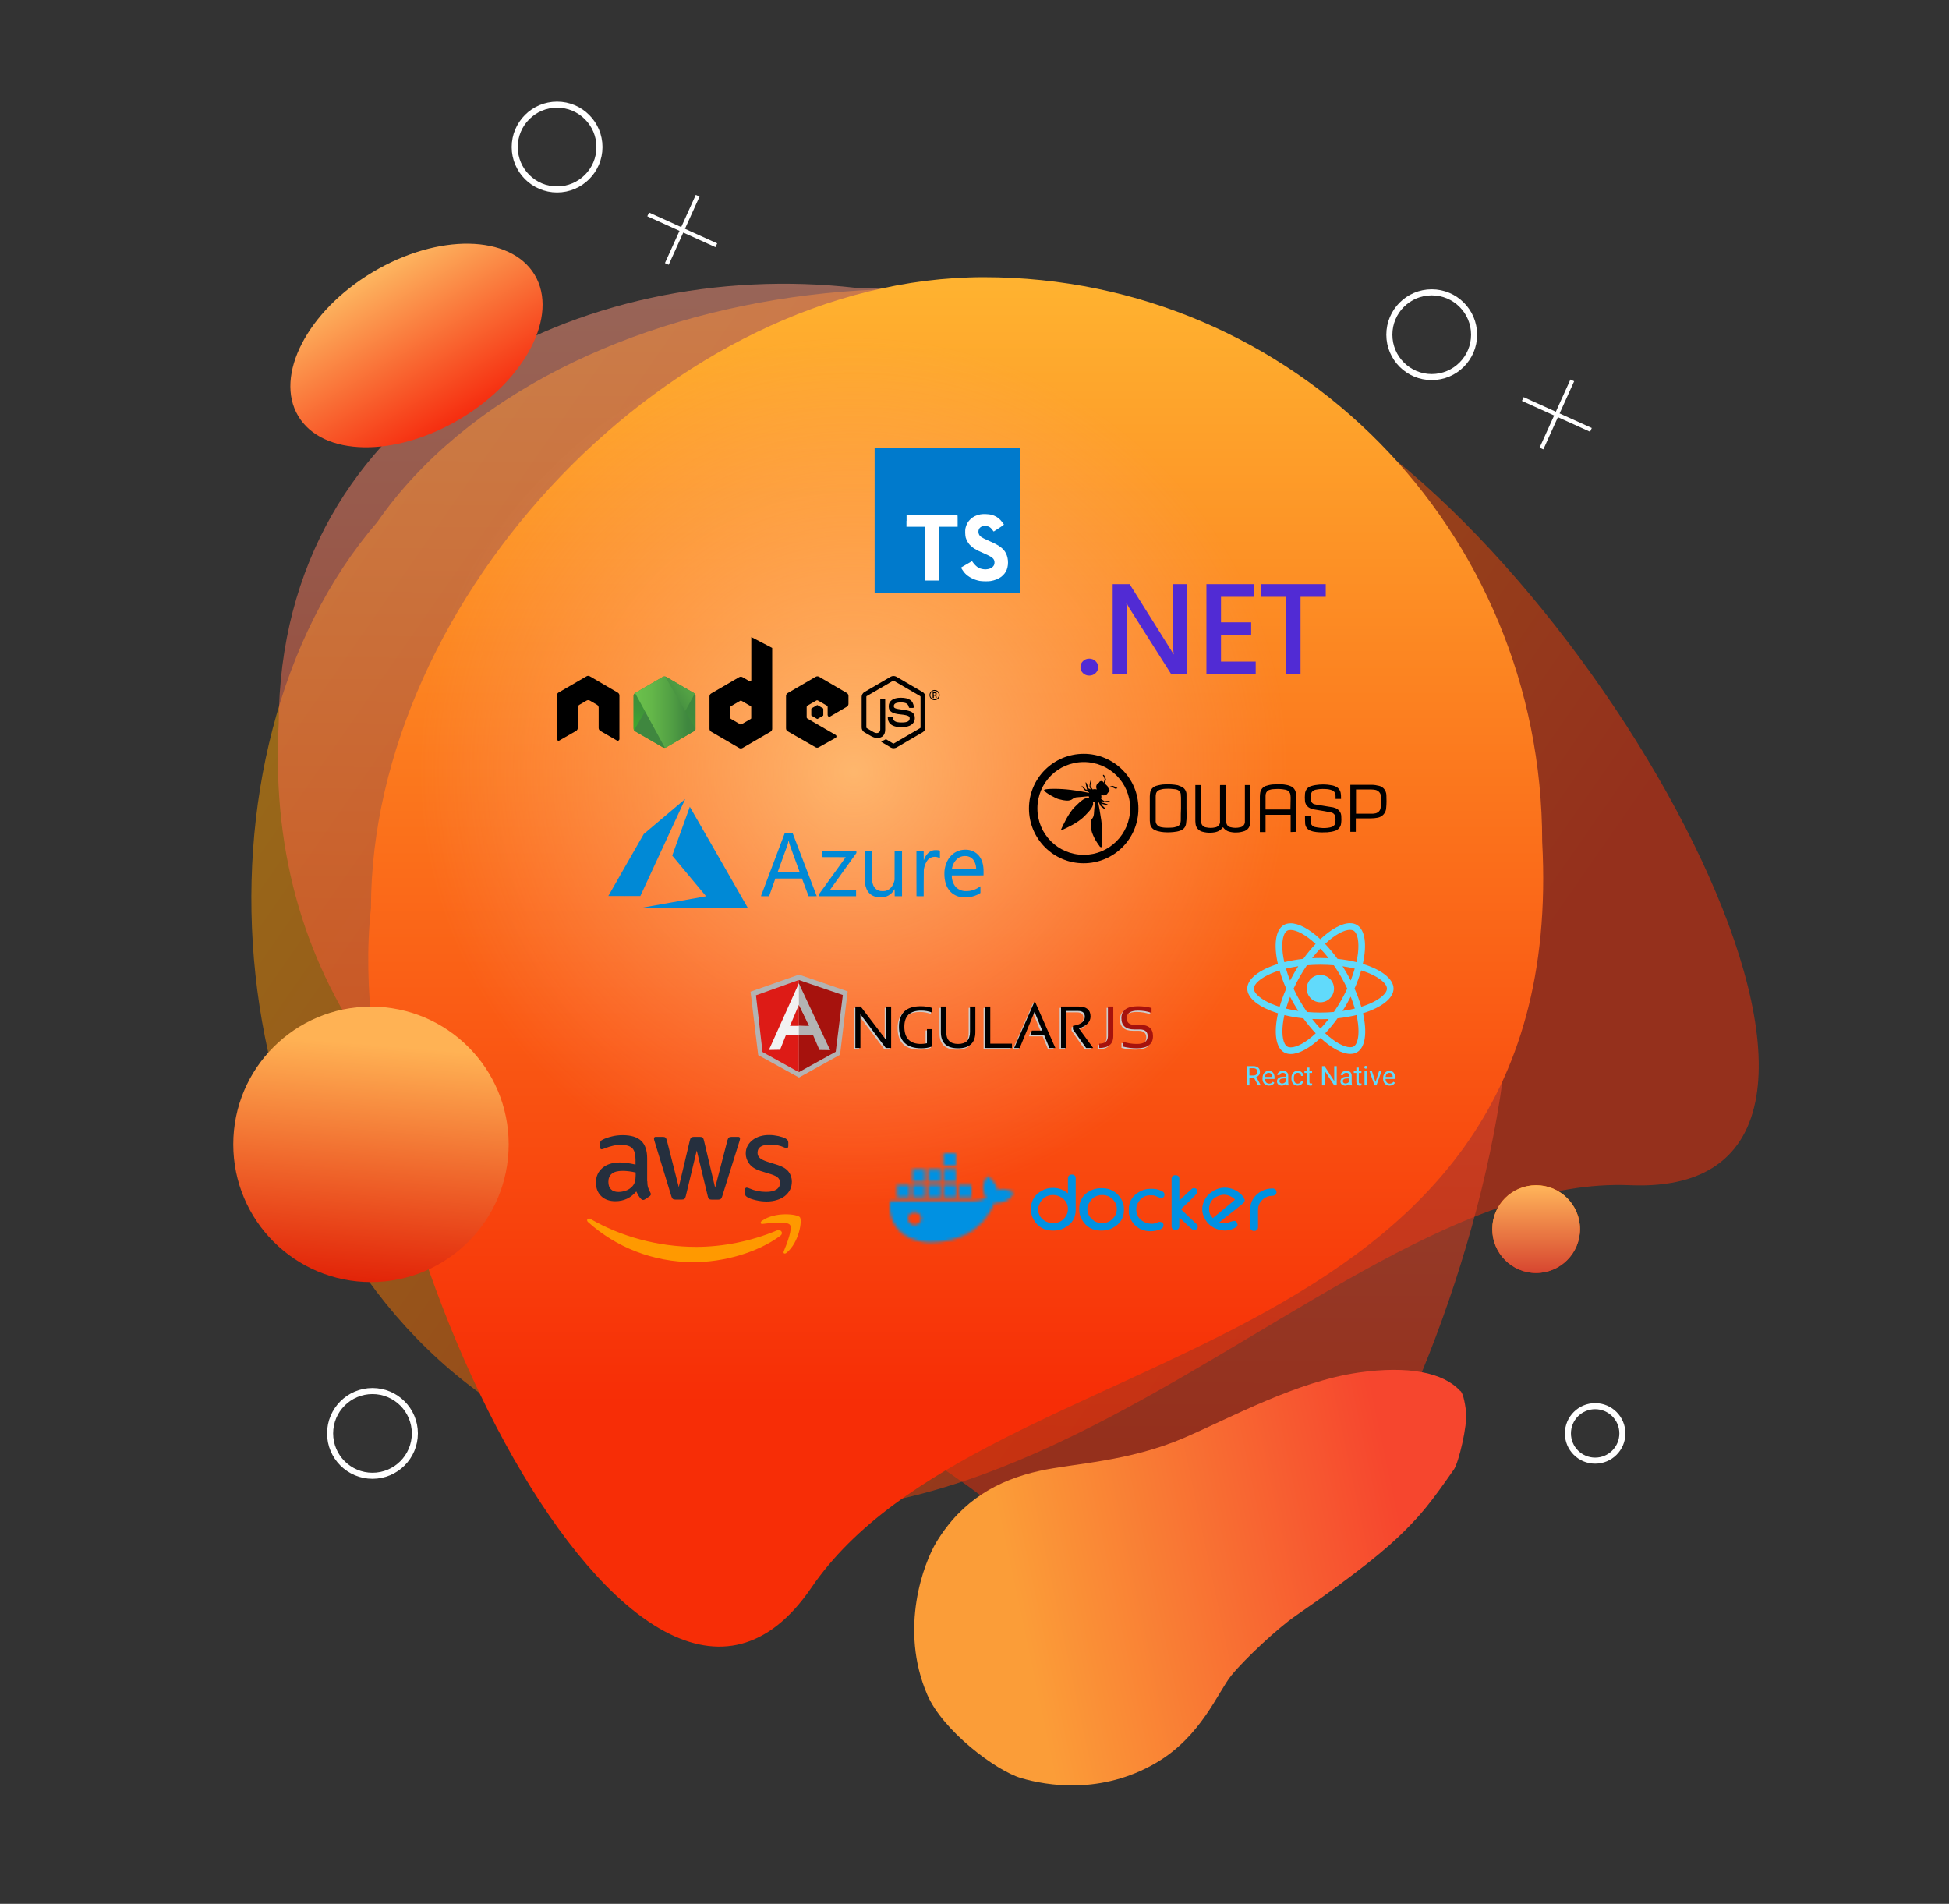 <svg width="644" height="629" viewBox="0 0 644 629" fill="none" xmlns="http://www.w3.org/2000/svg">
<rect x="0" y="0" width="644" height="629" fill="#333333" stroke="none"/>
<path d="M161.077 462.08C310.791 577.731 432.229 387.067 538.577 391.58C644.924 396.093 529.992 186.202 433.577 133.08C342.771 69.951 183.221 88.242 124.584 172.587C59.577 248.08 70.271 398.951 161.077 462.08Z" fill="url(#paint0_linear_171_2319)" fill-opacity="0.5"/>
<path d="M92.077 239.08C82.724 419.651 308.392 444.932 359.566 531.08C410.74 617.227 508.109 412.906 498.228 308.206C498.674 202.491 375.457 95.472 282.577 95.08C193.023 84.871 92.523 133.365 92.077 239.08Z" fill="url(#paint1_linear_171_2319)" fill-opacity="0.5"/>
<circle cx="507.577" cy="406.08" r="14.5" fill="url(#paint2_linear_171_2319)"/>
<ellipse cx="137.615" cy="114.144" rx="45.5" ry="28.231" transform="rotate(-30.84 137.615 114.144)" fill="url(#paint3_linear_171_2319)"/>
<circle cx="507.577" cy="406.08" r="14.5" fill="url(#paint4_linear_171_2319)"/>
<circle cx="123.077" cy="473.58" r="14" stroke="white" stroke-width="2"/>
<circle cx="184.077" cy="48.58" r="14" stroke="white" stroke-width="2"/>
<circle cx="473.077" cy="110.58" r="14" stroke="white" stroke-width="2"/>
<circle cx="527.077" cy="473.58" r="9" stroke="white" stroke-width="2"/>
<path d="M509.577 278.08C519.077 453.58 325.077 441.08 268.078 524.58C211.078 608.08 111.159 401.777 122.577 300.08C122.577 197.355 222.352 91.58 325.077 91.58C427.802 91.58 509.577 175.355 509.577 278.08Z" fill="url(#paint5_linear_171_2319)"/>
<circle cx="310.5" cy="284.5" r="182.5" fill="url(#paint6_radial_171_2319)" fill-opacity="0.7"/>
<circle cx="122.577" cy="378.08" r="45.5" fill="url(#paint7_linear_171_2319)"/>
<path d="M219.715 86.911L229.902 64.392L231.145 64.954L220.957 87.473L219.715 86.911ZM213.889 71.46L214.451 70.218L236.97 80.405L236.408 81.648L213.889 71.46Z" fill="white"/>
<path d="M508.715 147.911L518.902 125.392L520.145 125.955L509.957 148.473L508.715 147.911ZM502.889 132.46L503.451 131.218L525.97 141.405L525.408 142.648L502.889 132.46Z" fill="white"/>
<path d="M448.924 453.476C465.346 451.13 476.924 453.476 482.424 459.476C483.257 459.81 484.024 462.876 484.424 466.476C484.924 470.976 481.961 483.266 480.424 485.476C472.424 496.976 469.424 500.476 463.924 505.976C458.424 511.476 448.924 519.476 427.924 533.976C422.208 537.923 411.424 547.976 406.924 553.476C402.424 558.976 396.991 573.687 381.924 582.476C363.924 592.976 345.924 589.976 337.424 587.476C328.924 584.976 311.478 571.679 306.424 559.976C296.924 537.976 305.362 516.166 309.424 509.476C317.924 495.476 329.924 488.976 343.424 485.976C354.745 483.46 372.924 482.976 391.424 474.976C406.679 468.379 428.501 456.394 448.924 453.476Z" fill="url(#paint8_linear_171_2319)"/>
<path d="M282.181 346.694V332.996H283.954L292.334 344.03V332.996H294.011V346.694H292.238L283.857 335.562V346.694H282.181Z" fill="#CCCCCC"/>
<path d="M307.612 346.156C306.508 346.578 305.317 346.789 304.039 346.789C299.079 346.789 296.597 344.411 296.597 339.653C296.597 335.152 298.991 332.9 303.78 332.9C305.154 332.9 306.432 333.092 307.612 333.476V335.008C306.432 334.561 305.218 334.337 303.973 334.337C300.238 334.337 298.371 336.11 298.371 339.653C298.371 343.453 300.209 345.352 303.888 345.352C304.475 345.352 305.126 345.275 305.841 345.121V340.468H307.612V346.156Z" fill="#CCCCCC"/>
<path d="M310.438 341.406V332.997H312.209V341.406C312.209 344.037 313.518 345.354 316.137 345.354C318.757 345.354 320.064 344.037 320.064 341.406V332.997H321.836V341.406C321.836 344.997 319.937 346.79 316.137 346.79C312.338 346.79 310.438 344.997 310.438 341.406Z" fill="#CCCCCC"/>
<path d="M326.768 332.996V345.258H333.935V346.694H324.998V332.996H326.768Z" fill="#CCCCCC"/>
<path d="M336.489 346.694H334.65L341.46 331.189L348.269 346.694H346.308L344.535 342.382H340.006L340.493 340.947H343.941L341.384 334.74L336.489 346.694Z" fill="#CCCCCC"/>
<path d="M350.14 346.694V332.997H355.983C358.589 332.997 359.891 334.093 359.891 336.283C359.891 338.066 358.617 339.384 356.069 340.238L360.773 346.694H358.435L354.077 340.536V339.378C356.695 338.962 358.004 337.956 358.004 336.36C358.004 335.095 357.277 334.463 355.822 334.463H351.913V346.695H350.14V346.694Z" fill="#CCCCCC"/>
<path d="M367.41 332.996V342.746C367.41 345.378 365.861 346.692 362.763 346.692V345.256C364.679 345.256 365.637 344.418 365.637 342.746V332.996H367.41Z" fill="#CCCCCC"/>
<path d="M370.569 346.214V344.585C372.006 345.096 373.557 345.352 375.224 345.352C377.58 345.352 378.758 344.489 378.758 342.764C378.758 341.298 377.889 340.562 376.152 340.562H374.389C371.522 340.562 370.087 339.319 370.087 336.828C370.087 334.21 371.925 332.9 375.597 332.9C377.193 332.9 378.677 333.092 380.051 333.476V335.104C378.677 334.594 377.193 334.337 375.597 334.337C373.107 334.337 371.861 335.168 371.861 336.828C371.861 338.295 372.704 339.03 374.389 339.03H376.152C379.069 339.03 380.529 340.275 380.529 342.764C380.529 345.447 378.761 346.789 375.222 346.789C373.557 346.789 372.005 346.596 370.567 346.213L370.569 346.214Z" fill="#CCCCCC"/>
<path d="M282.63 346.245V332.549H284.401L292.782 343.583V332.549H294.46V346.245H292.687L284.305 335.115V346.245H282.63Z" fill="black"/>
<path d="M308.061 345.709C306.957 346.131 305.766 346.341 304.488 346.341C299.527 346.341 297.046 343.963 297.046 339.206C297.046 334.705 299.441 332.452 304.231 332.452C305.603 332.452 306.881 332.645 308.061 333.028V334.561C306.881 334.114 305.667 333.89 304.422 333.89C300.686 333.89 298.819 335.663 298.819 339.206C298.819 343.005 300.658 344.905 304.336 344.905C304.922 344.905 305.575 344.828 306.29 344.674V340.019H308.061V345.709Z" fill="black"/>
<path d="M310.886 340.958V332.547H312.657V340.958C312.657 343.589 313.966 344.904 316.585 344.904C319.204 344.904 320.512 343.587 320.512 340.958V332.547H322.284V340.958C322.284 344.547 320.384 346.342 316.585 346.342C312.785 346.342 310.886 344.548 310.886 340.958Z" fill="black"/>
<path d="M327.215 332.549V344.809H334.38V346.245H325.444V332.549H327.215Z" fill="black"/>
<path d="M336.939 346.245H335.1L341.91 330.741L348.72 346.245H346.755L344.984 341.935H340.454L340.943 340.499H344.39L341.834 334.291L336.939 346.245Z" fill="black"/>
<path d="M350.587 346.245V332.549H356.428C359.034 332.549 360.336 333.643 360.336 335.834C360.336 337.616 359.064 338.935 356.516 339.789L361.218 346.245H358.88L354.524 340.087V338.927C357.142 338.511 358.451 337.506 358.451 335.91C358.451 334.647 357.722 334.013 356.267 334.013H352.359V346.244H350.587V346.245Z" fill="black"/>
<path d="M367.857 332.549V342.301C367.857 344.932 366.309 346.247 363.211 346.247V344.81C365.127 344.81 366.085 343.972 366.085 342.301V332.55H367.857V332.549Z" fill="#A6120D"/>
<path d="M371.016 345.765V344.138C372.454 344.649 374.004 344.905 375.671 344.905C378.027 344.905 379.206 344.043 379.206 342.318C379.206 340.851 378.336 340.117 376.601 340.117H374.838C371.971 340.117 370.538 338.871 370.538 336.381C370.538 333.763 372.374 332.452 376.046 332.452C377.642 332.452 379.126 332.645 380.5 333.028V334.657C379.126 334.145 377.642 333.89 376.046 333.89C373.555 333.89 372.31 334.721 372.31 336.381C372.31 337.85 373.153 338.583 374.838 338.583H376.601C379.518 338.583 380.978 339.828 380.978 342.318C380.978 345 379.21 346.341 375.671 346.341C374.005 346.341 372.454 346.149 371.016 345.765Z" fill="#A6120D"/>
<path d="M263.994 322L247.998 327.63L250.525 348.588L264.011 356L277.566 348.487L280.093 327.53L263.994 322Z" fill="#B3B3B3"/>
<path d="M278.497 328.742L263.956 323.783V354.229L276.142 347.485L278.497 328.742Z" fill="#A6120D"/>
<path d="M249.792 328.831L251.959 347.575L263.957 354.229V323.783L249.792 328.831Z" fill="#DD1B16"/>
<path d="M267.959 339.991L263.957 341.862H259.738L257.755 346.823L254.067 346.891L263.957 324.888L267.959 339.989V339.991ZM267.572 339.049L263.983 331.943L261.04 338.926H263.957L267.572 339.048V339.049Z" fill="#F2F2F2"/>
<path d="M263.956 324.889L263.983 331.943L267.323 338.932H263.963L263.956 341.858L268.601 341.864L270.773 346.892L274.302 346.957L263.956 324.889Z" fill="#B3B3B3"/>
<path d="M295.24 247.206C294.912 247.206 294.609 247.119 294.324 246.965L291.427 245.233C290.991 244.992 291.209 244.904 291.339 244.861C291.927 244.663 292.036 244.62 292.646 244.269C292.712 244.225 292.798 244.246 292.864 244.291L295.085 245.627C295.172 245.671 295.282 245.671 295.347 245.627L304.041 240.563C304.127 240.52 304.172 240.432 304.172 240.322V230.216C304.172 230.106 304.127 230.018 304.041 229.975L295.347 224.933C295.259 224.89 295.151 224.89 295.085 224.933L286.393 229.975C286.305 230.018 286.262 230.128 286.262 230.216V240.322C286.262 240.409 286.305 240.52 286.393 240.563L288.768 241.944C290.053 242.602 290.86 241.834 290.86 241.067V231.093C290.86 230.962 290.968 230.829 291.122 230.829H292.232C292.363 230.829 292.494 230.94 292.494 231.093V241.067C292.494 242.8 291.558 243.807 289.923 243.807C289.423 243.807 289.03 243.807 287.919 243.26L285.632 241.944C285.066 241.615 284.716 241.002 284.716 240.344V230.239C284.716 229.581 285.065 228.968 285.632 228.639L294.326 223.575C294.871 223.269 295.611 223.269 296.156 223.575L304.849 228.639C305.415 228.968 305.763 229.581 305.763 230.239V240.344C305.763 241.002 305.415 241.615 304.849 241.944L296.156 247.007C295.895 247.117 295.567 247.205 295.241 247.205L295.24 247.206Z" fill="black"/>
<path d="M297.942 240.258C294.129 240.258 293.344 238.505 293.344 237.013C293.344 236.882 293.453 236.75 293.606 236.75H294.739C294.87 236.75 294.979 236.838 294.979 236.969C295.153 238.131 295.654 238.701 297.964 238.701C299.794 238.701 300.579 238.284 300.579 237.298C300.579 236.728 300.36 236.311 297.506 236.027C295.131 235.785 293.649 235.259 293.649 233.352C293.649 231.577 295.131 230.524 297.614 230.524C300.403 230.524 301.776 231.489 301.95 233.593C301.95 233.659 301.928 233.724 301.885 233.791C301.84 233.834 301.776 233.879 301.709 233.879H300.555C300.448 233.879 300.338 233.791 300.315 233.681C300.053 232.476 299.377 232.081 297.592 232.081C295.588 232.081 295.348 232.782 295.348 233.309C295.348 233.944 295.631 234.142 298.334 234.492C301.014 234.843 302.278 235.346 302.278 237.232C302.278 239.118 300.687 240.258 297.943 240.258H297.942Z" fill="black"/>
<path d="M310.492 229.648C310.492 230.569 309.728 231.335 308.812 231.335C307.897 231.335 307.136 230.59 307.136 229.648C307.136 228.706 307.92 227.96 308.812 227.96C309.704 227.96 310.492 228.706 310.492 229.648ZM307.398 229.648C307.398 230.437 308.029 231.072 308.791 231.072C309.554 231.072 310.209 230.414 310.209 229.648C310.209 228.881 309.577 228.244 308.791 228.244C308.051 228.244 307.398 228.857 307.398 229.648ZM308.182 228.706H308.836C309.053 228.706 309.49 228.706 309.49 229.21C309.49 229.561 309.271 229.627 309.14 229.67C309.402 229.692 309.423 229.868 309.445 230.109C309.467 230.262 309.49 230.526 309.533 230.613H309.14C309.14 230.526 309.074 230.043 309.074 230.021C309.053 229.911 309.009 229.868 308.879 229.868H308.552V230.634H308.181V228.706H308.182ZM308.531 229.539H308.814C309.055 229.539 309.097 229.363 309.097 229.276C309.097 229.012 308.922 229.012 308.814 229.012H308.51V229.538H308.531V229.539Z" fill="black"/>
<path fill-rule="evenodd" clip-rule="evenodd" d="M204.675 229.786C204.675 229.391 204.458 229.019 204.109 228.821L194.894 223.45C194.742 223.362 194.568 223.319 194.393 223.297H194.305C194.131 223.297 193.956 223.362 193.803 223.45L184.566 228.799C184.217 228.997 184 229.369 184 229.786L184.022 244.167C184.022 244.365 184.131 244.561 184.305 244.649C184.479 244.759 184.697 244.759 184.85 244.649L190.34 241.492C190.688 241.295 190.906 240.922 190.906 240.528V233.798C190.906 233.404 191.123 233.03 191.471 232.834L193.803 231.475C193.977 231.365 194.174 231.321 194.369 231.321C194.564 231.321 194.76 231.365 194.914 231.475L197.245 232.834C197.594 233.031 197.811 233.404 197.811 233.798V240.528C197.811 240.922 198.029 241.296 198.377 241.492L203.823 244.649C203.998 244.759 204.215 244.759 204.389 244.649C204.564 244.561 204.672 244.365 204.672 244.167V229.786H204.675Z" fill="black"/>
<path fill-rule="evenodd" clip-rule="evenodd" d="M248.247 210.472V224.721C248.247 224.854 248.183 224.985 248.051 225.072C247.921 225.138 247.79 225.138 247.659 225.072L245.35 223.734C245.001 223.538 244.587 223.538 244.239 223.734L235.002 229.106C234.653 229.303 234.436 229.676 234.436 230.07V240.79C234.436 241.184 234.653 241.558 235.002 241.754L244.239 247.126C244.587 247.322 245.001 247.322 245.35 247.126L254.587 241.754C254.935 241.558 255.154 241.184 255.154 240.79V214.068L248.247 210.472ZM248.226 237.261C248.226 237.37 248.183 237.458 248.095 237.502L244.936 239.343C244.849 239.387 244.739 239.387 244.653 239.343L241.494 237.502C241.407 237.458 241.363 237.349 241.363 237.261V233.578C241.363 233.468 241.407 233.381 241.494 233.337L244.653 231.496C244.739 231.451 244.849 231.451 244.936 231.496L248.095 233.337C248.183 233.381 248.226 233.49 248.226 233.578V237.261Z" fill="black"/>
<path fill-rule="evenodd" clip-rule="evenodd" d="M279.813 233.49C280.162 233.292 280.358 232.92 280.358 232.526V229.917C280.358 229.522 280.141 229.149 279.813 228.952L270.642 223.603C270.293 223.405 269.879 223.405 269.531 223.603L260.294 228.975C259.945 229.172 259.727 229.545 259.727 229.939V240.659C259.727 241.053 259.944 241.427 260.294 241.623L269.465 246.885C269.814 247.082 270.228 247.082 270.555 246.885L276.11 243.771C276.285 243.683 276.393 243.485 276.393 243.289C276.393 243.092 276.285 242.894 276.11 242.807L266.83 237.435C266.656 237.325 266.547 237.151 266.547 236.953V233.599C266.547 233.401 266.656 233.204 266.83 233.117L269.727 231.451C269.902 231.341 270.119 231.341 270.293 231.451L273.191 233.117C273.365 233.227 273.474 233.402 273.474 233.599V236.23C273.474 236.428 273.582 236.624 273.757 236.712C273.931 236.822 274.148 236.822 274.322 236.712L279.812 233.49H279.813Z" fill="black"/>
<path fill-rule="evenodd" clip-rule="evenodd" d="M269.945 232.987C270.011 232.944 270.099 232.944 270.164 232.987L271.929 234.017C271.994 234.06 272.037 234.127 272.037 234.215V236.276C272.037 236.364 271.994 236.429 271.929 236.474L270.164 237.504C270.099 237.547 270.011 237.547 269.945 237.504L268.181 236.474C268.115 236.431 268.072 236.364 268.072 236.276V234.215C268.072 234.127 268.115 234.062 268.181 234.017L269.945 232.987Z" fill="black"/>
<path d="M220.122 223.648C219.773 223.45 219.359 223.45 219.011 223.648L209.839 228.975C209.491 229.173 209.294 229.545 209.294 229.939V240.615C209.294 241.009 209.512 241.382 209.839 241.579L219.011 246.906C219.359 247.103 219.773 247.103 220.122 246.906L229.294 241.579C229.642 241.381 229.838 241.009 229.838 240.615V229.939C229.838 229.545 229.621 229.171 229.294 228.975L220.122 223.648Z" fill="url(#paint9_linear_171_2319)"/>
<path d="M229.316 228.975L220.101 223.648C220.013 223.605 219.904 223.56 219.818 223.538L209.491 241.317C209.579 241.427 209.687 241.515 209.796 241.58L219.012 246.907C219.274 247.06 219.578 247.105 219.862 247.017L229.557 229.173C229.491 229.085 229.405 229.019 229.317 228.975H229.316Z" fill="url(#paint10_linear_171_2319)"/>
<path d="M229.315 241.579C229.577 241.425 229.772 241.162 229.86 240.878L219.773 223.515C219.511 223.472 219.228 223.493 218.988 223.646L209.837 228.952L219.706 247.06C219.837 247.038 219.989 246.995 220.12 246.929L229.314 241.58L229.315 241.579Z" fill="url(#paint11_linear_171_2319)"/>
<path d="M369.123 260.479L369.193 260.34L369.053 260.27C368.635 259.991 368.148 259.782 367.66 259.643C367.172 259.713 366.684 259.922 366.197 260.131C366.057 259.852 365.848 259.643 365.639 259.434C365.43 259.225 365.221 259.016 364.942 258.877C365.151 258.458 365.36 257.971 365.43 257.483C365.291 256.995 365.082 256.508 364.803 256.09C364.733 256.02 364.664 255.95 364.524 256.02H364.455V256.159V256.229C364.733 256.577 364.942 257.065 365.012 257.483C364.942 257.831 364.803 258.249 364.664 258.598C364.594 258.458 364.524 258.389 364.455 258.249C364.176 257.971 363.688 257.971 363.34 258.249C363.27 258.319 363.131 258.458 363.131 258.598C362.922 258.668 362.782 258.737 362.643 258.877C362.155 259.434 362.086 260.2 362.434 260.827C361.946 260.688 361.528 260.688 361.041 260.827L360.274 259.713C360.344 259.434 360.414 258.737 360.414 258.319H360.344C360.344 258.249 360.344 258.11 360.344 258.04C360.344 258.04 360.344 257.971 360.344 257.901C360.344 257.901 360.274 257.901 360.274 257.971C360.204 258.11 360.204 258.18 360.204 258.319C360.065 258.807 359.995 259.364 359.995 259.852C359.995 259.852 360.204 260.479 360.414 260.827L359.995 260.618C359.856 260.549 359.786 260.549 359.647 260.479L359.577 260.34C359.368 259.643 359.229 259.155 359.09 258.807H359.02C359.02 258.737 358.95 258.668 358.881 258.598C358.881 258.458 358.811 258.458 358.811 258.458C358.811 258.458 358.811 258.458 358.741 258.458C358.741 258.528 358.741 258.528 358.741 258.598C358.741 258.737 358.741 258.807 358.741 258.946C358.881 259.573 359.02 260.131 359.159 260.758V260.827L359.368 260.967L358.741 260.827C358.463 260.479 358.114 260.131 357.766 259.782L357.696 259.852C357.626 259.782 357.557 259.713 357.487 259.713C357.417 259.573 357.417 259.573 357.417 259.573C357.417 259.573 357.348 259.573 357.417 259.713C357.487 259.782 357.487 259.922 357.557 259.991C357.766 260.27 358.114 260.688 358.463 261.106C358.463 261.106 359.508 261.594 359.856 261.803C359.856 261.803 359.856 261.873 359.786 261.942C358.393 261.664 356.163 261.246 353.864 260.967C350.032 260.479 345.921 260.549 345.154 260.897H345.085L345.015 260.967C345.015 261.036 345.015 261.106 345.015 261.176C345.433 261.942 348.917 263.824 349.823 264.033C352.052 264.66 353.028 264.52 353.307 264.451C353.725 264.381 354.073 264.242 354.421 263.963C354.839 263.614 355.397 263.405 355.954 263.405C356.303 263.405 358.184 263.196 359.717 263.057C359.786 263.336 359.926 263.615 360.065 263.824C358.741 263.127 357.208 264.52 355.048 266.68C353.028 268.701 351.216 272.742 350.659 273.927L350.52 274.345L350.938 274.205C352.122 273.717 356.163 271.836 358.184 269.816C360.344 267.656 361.668 266.123 361.041 264.799C361.319 264.938 361.528 265.078 361.807 265.147C361.668 266.193 361.459 268.492 361.459 268.91C361.389 269.467 361.25 270.025 360.901 270.443C360.623 270.791 360.483 271.139 360.414 271.558C360.344 272.742 360.483 273.927 360.832 275.041C361.25 276.226 361.807 277.341 362.504 278.386C362.782 278.804 363.061 279.222 363.34 279.57C363.34 279.57 363.34 279.57 363.34 279.64C363.41 279.71 363.479 279.779 363.619 279.849C363.688 279.849 363.688 279.919 363.758 279.919H363.828H363.897C363.897 279.919 363.897 279.849 363.967 279.849C364.315 279.083 364.385 274.972 363.897 271.07C363.549 268.631 363.131 266.402 362.852 265.008C362.922 265.008 362.922 265.008 362.992 264.938C363.201 265.356 363.688 266.332 363.688 266.332C364.106 266.68 364.594 267.029 364.803 267.238C364.873 267.307 364.942 267.377 365.082 267.377H365.151C365.151 267.377 365.221 267.377 365.221 267.307L365.151 267.238C365.082 267.168 365.082 267.098 365.012 267.029L365.082 266.959C364.803 266.68 364.246 266.123 364.037 265.983L363.828 265.356L363.967 265.565H364.037C364.733 265.774 365.43 265.914 365.848 265.983C365.918 265.983 366.057 265.983 366.127 265.983C366.197 265.983 366.266 265.983 366.266 265.914C366.266 265.844 366.266 265.844 366.127 265.844C366.057 265.844 365.988 265.774 365.918 265.774V265.705C365.57 265.565 365.151 265.426 364.385 265.217L364.246 265.287C364.246 265.217 364.176 265.147 364.106 265.008C364.037 264.869 363.967 264.729 363.897 264.59C364.315 264.729 364.873 264.938 364.873 265.008C365.43 264.938 365.918 264.869 366.406 264.799C366.545 264.799 366.615 264.729 366.754 264.729C366.824 264.729 366.824 264.66 366.824 264.66H366.754C366.754 264.66 366.754 264.66 366.615 264.66C366.545 264.66 366.406 264.66 366.336 264.66V264.59C365.848 264.59 365.43 264.66 364.942 264.729L363.828 263.963C363.967 263.475 363.967 263.057 363.828 262.569C364.455 262.918 365.221 262.848 365.779 262.36C365.918 262.221 366.057 262.012 366.057 261.873C366.197 261.803 366.336 261.803 366.406 261.664C366.684 261.385 366.684 260.897 366.406 260.549C366.336 260.479 366.197 260.409 366.057 260.34C366.406 260.131 366.754 259.991 367.172 259.991C367.59 260.131 368.008 260.27 368.426 260.549H368.496H368.635L369.123 260.479Z" fill="black"/>
<path d="M358.113 249.052C348.08 249.052 339.998 257.135 339.998 267.098C339.998 277.132 348.08 285.214 358.044 285.214C368.077 285.214 376.159 277.132 376.159 267.168V267.098C376.159 257.135 368.077 249.052 358.113 249.052C358.113 248.983 358.113 248.983 358.113 249.052ZM358.113 282.427C349.613 282.427 342.785 275.599 342.785 267.098C342.785 258.598 349.613 251.77 358.113 251.77C366.614 251.77 373.442 258.598 373.442 267.098C373.372 275.599 366.544 282.427 358.113 282.427Z" fill="black"/>
<path d="M405.073 259.295V270.373C405.073 270.861 405.073 271.279 405.212 271.767C405.282 272.533 405.839 273.16 406.606 273.299C407.651 273.578 408.766 273.578 409.88 273.299C410.786 273.09 411.413 272.324 411.344 271.348C411.344 271.07 411.344 270.791 411.344 270.512V259.364H413.155C413.155 259.434 413.155 259.504 413.155 259.573V271.139C413.155 271.767 413.085 272.324 412.876 272.951C412.598 273.717 411.971 274.275 411.274 274.554C410.438 274.832 409.532 275.041 408.626 275.041C407.79 275.111 406.954 274.972 406.118 274.763C405.351 274.554 404.655 274.066 404.167 273.369C404.167 273.369 404.167 273.299 404.097 273.299C403.122 274.693 401.728 275.041 400.195 275.111C399.22 275.181 398.175 275.041 397.199 274.763C396.015 274.414 395.109 273.369 395.039 272.115C394.97 271.627 394.97 271.139 394.97 270.652V259.364H396.851C396.851 259.504 396.851 259.573 396.851 259.643V270.721C396.851 271 396.851 271.348 396.921 271.627C396.921 272.533 397.687 273.299 398.593 273.369C399.568 273.578 400.544 273.578 401.45 273.369C402.495 273.23 403.261 272.324 403.122 271.279C403.122 271 403.122 270.652 403.122 270.373V259.643C403.122 259.364 403.122 259.364 403.401 259.364H404.724C404.794 259.364 404.933 259.364 405.003 259.364L405.073 259.295Z" fill="black"/>
<path d="M431.202 269.606H433.013C433.013 269.676 433.013 269.746 433.013 269.885C433.013 270.512 433.013 271.07 433.083 271.627C433.153 272.394 433.71 273.09 434.476 273.23C435.104 273.369 435.661 273.439 436.288 273.508C437.333 273.648 438.448 273.578 439.493 273.369C439.632 273.299 439.772 273.299 439.981 273.23C440.678 273.021 441.235 272.394 441.235 271.697C441.305 271.139 441.305 270.582 441.235 270.025C441.235 269.258 440.608 268.561 439.841 268.422C439.145 268.283 438.378 268.143 437.682 268.004C436.427 267.795 435.173 267.586 433.919 267.377C433.362 267.238 432.804 267.028 432.316 266.68C431.689 266.192 431.271 265.496 431.202 264.659C431.132 263.893 431.132 263.057 431.202 262.291C431.271 261.106 432.038 260.061 433.222 259.713C434.128 259.434 435.034 259.294 435.94 259.225C437.124 259.155 438.309 259.155 439.493 259.364C440.12 259.434 440.747 259.573 441.305 259.852C442.141 260.2 442.768 260.967 442.977 261.872C443.116 262.569 443.116 263.266 443.116 263.963H441.305V263.266C441.305 262.987 441.305 262.709 441.235 262.43C441.165 261.872 440.747 261.315 440.19 261.106C439.423 260.827 438.657 260.688 437.821 260.688C436.776 260.618 435.8 260.688 434.825 260.897C434.685 260.897 434.476 260.967 434.337 261.036C433.71 261.245 433.222 261.803 433.222 262.5C433.153 263.127 433.153 263.754 433.222 264.381C433.222 265.008 433.71 265.565 434.337 265.705C434.964 265.844 435.591 265.983 436.288 266.053C437.682 266.262 439.075 266.541 440.538 266.75C441.096 266.889 441.653 267.098 442.071 267.447C442.698 267.934 443.116 268.631 443.186 269.467C443.256 270.373 443.256 271.279 443.116 272.184C442.977 273.23 442.21 274.135 441.165 274.484C440.329 274.762 439.493 274.902 438.587 274.972C437.403 275.041 436.149 275.041 434.964 274.902C434.267 274.832 433.64 274.693 432.944 274.414C432.038 274.066 431.411 273.23 431.271 272.254C431.202 271.418 431.202 270.512 431.202 269.606Z" fill="black"/>
<path d="M428.276 274.832V263.336C428.276 262.987 428.276 262.639 428.206 262.291C428.206 261.106 427.37 259.991 426.185 259.643C425.907 259.504 425.558 259.434 425.28 259.364C423.956 259.086 422.562 259.016 421.238 259.155C420.333 259.155 419.427 259.295 418.591 259.573C417.546 259.782 416.71 260.618 416.431 261.733C416.361 262.221 416.292 262.639 416.292 263.127V274.902H418.173V269.189H426.464V274.902L428.276 274.832ZM426.395 267.168V267.447H418.173V263.127C418.173 262.848 418.173 262.569 418.242 262.291C418.382 261.664 418.87 261.106 419.497 260.967C420.124 260.758 420.751 260.688 421.448 260.688C422.493 260.618 423.607 260.688 424.653 260.897C424.792 260.897 425.001 260.967 425.14 261.036C425.837 261.246 426.325 261.942 426.395 262.639C426.395 262.918 426.464 263.266 426.464 263.545C426.464 264.729 426.395 265.983 426.395 267.168Z" fill="black"/>
<path d="M392.045 267.098C392.045 265.565 392.045 264.102 392.045 262.569C392.114 261.385 391.348 260.27 390.233 259.852C389.885 259.713 389.536 259.573 389.188 259.434C387.794 259.155 386.331 259.086 384.938 259.155C383.962 259.155 382.987 259.364 382.011 259.643C381.036 259.922 380.269 260.758 380.06 261.733C379.991 262.221 379.921 262.639 379.921 263.127V270.652C379.921 271 379.921 271.418 379.991 271.767C379.991 273.021 380.827 274.066 382.011 274.414C382.499 274.623 383.056 274.693 383.614 274.832C384.938 275.041 386.331 275.041 387.725 274.902C388.491 274.832 389.327 274.693 390.024 274.414C391.069 274.066 391.766 273.23 391.905 272.115C391.975 271.697 391.975 271.209 392.045 270.791C392.114 269.607 392.045 268.283 392.045 267.098ZM390.163 270.791C390.163 271.07 390.163 271.349 390.094 271.627C390.024 272.324 389.606 272.881 388.909 273.09C388.282 273.299 387.655 273.439 386.958 273.439C385.843 273.508 384.798 273.508 383.683 273.299H383.753C382.638 273.16 381.732 272.185 381.872 271C381.872 268.422 381.872 265.844 381.872 263.336C381.872 263.057 381.872 262.709 381.941 262.43C382.011 261.733 382.499 261.176 383.126 260.967C383.753 260.758 384.45 260.618 385.147 260.618C386.192 260.549 387.307 260.618 388.352 260.758L388.7 260.827C389.606 261.037 390.233 261.803 390.163 262.709C390.233 263.196 390.233 263.615 390.233 264.033V267.098C390.163 268.352 390.163 269.537 390.163 270.791Z" fill="black"/>
<path d="M458.097 262.639C458.027 261.245 457.121 259.991 455.728 259.643C454.892 259.434 454.055 259.295 453.219 259.295H446.182V274.832H447.994V270.373H452.941C453.707 270.373 454.474 270.303 455.17 270.164C456.773 269.885 457.957 268.561 458.027 266.959C458.166 265.496 458.166 264.102 458.097 262.639ZM456.215 266.75C456.146 267.865 455.24 268.701 454.125 268.77C453.846 268.84 453.498 268.84 453.219 268.84H448.063V260.827H453.01C453.498 260.827 453.986 260.897 454.474 260.967C455.449 261.176 456.215 262.012 456.285 262.987C456.355 263.893 456.355 264.729 456.355 265.635C456.285 265.983 456.285 266.401 456.215 266.75Z" fill="black"/>
<mask id="mask0_171_2319" style="mask-type:luminance" maskUnits="userSpaceOnUse" x="293" y="381" width="42" height="30">
<path d="M302.216 404.723C301.051 404.723 299.992 403.77 299.992 402.605C299.992 401.44 300.945 400.487 302.216 400.487C303.487 400.487 304.44 401.44 304.44 402.605C304.44 403.77 303.381 404.723 302.216 404.723ZM329.54 393.179C329.329 391.485 328.27 390.108 326.893 389.049L326.363 388.625L325.94 389.155C325.092 390.108 324.775 391.803 324.88 393.074C324.986 394.027 325.304 394.98 325.834 395.721C325.41 395.933 324.88 396.145 324.457 396.357C323.504 396.674 322.55 396.78 321.597 396.78H294.167L294.061 397.416C293.849 399.428 294.167 401.546 295.014 403.453L295.438 404.194V404.3C297.98 408.536 302.534 410.443 307.511 410.443C317.043 410.443 324.88 406.312 328.587 397.416C331.023 397.522 333.459 396.886 334.624 394.556L334.942 394.027L334.412 393.709C333.035 392.862 331.129 392.756 329.54 393.179ZM315.878 391.485H311.748V395.615H315.878V391.485ZM315.878 386.295H311.748V390.426H315.878V386.295ZM315.878 381H311.748V385.13H315.878V381ZM320.962 391.485H316.831V395.615H320.962V391.485ZM305.605 391.485H301.475V395.615H305.605V391.485ZM310.795 391.485H306.664V395.615H310.795V391.485ZM300.522 391.485H296.391V395.615H300.522V391.485ZM310.795 386.295H306.664V390.426H310.795V386.295ZM305.605 386.295H301.475V390.426H305.605V386.295Z" fill="white"/>
</mask>
<g mask="url(#mask0_171_2319)">
<path d="M241.32 357.065H1591.44V517.41H241.32V357.065Z" fill="#0091E2"/>
</g>
<path d="M400.706 402.474C402.525 400.941 404.344 399.51 406.164 397.977C406.806 397.466 407.448 396.955 408.09 396.341C407.555 395.728 406.806 395.319 406.057 395.013C404.665 394.501 403.274 394.706 401.883 395.421C400.171 396.341 399.422 397.874 399.529 399.714C399.529 400.43 399.743 401.145 400.171 401.758C400.492 402.065 400.599 402.27 400.706 402.474ZM402.846 403.905C403.702 404.212 404.772 404.212 405.735 404.007C406.164 403.803 407.448 403.292 407.876 403.394H408.09C408.411 403.496 408.625 403.7 408.732 404.007C409.053 404.62 408.946 405.234 408.304 405.54L408.09 405.642C405.735 406.971 403.274 406.767 400.92 405.54C399.85 404.927 398.994 404.109 398.351 403.087L398.244 402.883C396.746 400.43 396.96 397.772 398.672 395.421C399.208 394.604 400.064 393.99 400.92 393.479L401.241 393.275C403.488 392.048 405.842 392.151 408.09 393.173C409.267 393.786 410.337 394.604 410.979 395.728L411.086 395.932C411.621 396.75 410.979 397.466 410.23 397.977L407.983 399.816C406.057 401.247 404.451 402.576 402.846 403.905ZM420.289 392.662H420.504C421.253 392.662 421.788 393.173 421.788 393.888C421.788 394.91 420.825 395.115 419.968 395.115C418.898 395.115 417.828 395.728 417.079 396.443C416.116 397.363 415.688 398.488 415.688 399.714V405.438C415.688 406.051 415.26 406.665 414.511 406.665H414.297C413.548 406.665 413.119 406.154 413.119 405.438V399.408C413.119 397.057 414.297 395.217 416.223 393.888C417.614 393.07 418.898 392.662 420.289 392.662ZM389.683 396.648L392.573 393.888C392.894 393.684 393.857 392.559 394.285 392.559H394.713C395.248 392.662 395.676 392.968 395.676 393.582V393.786C395.676 394.195 395.141 394.604 394.927 394.91C394.392 395.524 393.75 396.035 393.215 396.648L390.218 399.51L394.071 403.189L395.141 404.212L395.569 404.62C395.676 404.825 395.783 404.927 395.783 405.131V405.438C395.676 405.949 395.248 406.358 394.713 406.358H394.499C394.071 406.358 393.643 405.949 393.322 405.642C392.787 405.131 392.145 404.62 391.61 404.007L389.683 402.27V405.131C389.683 405.745 389.255 406.358 388.506 406.358H388.292C387.543 406.358 387.115 405.847 387.115 405.131V389.391C387.115 388.778 387.543 388.267 388.292 388.267H388.506C389.255 388.267 389.683 388.778 389.683 389.391V396.648ZM381.764 395.115C381.443 394.91 380.694 394.91 380.266 394.91C378.233 394.808 376.734 395.932 375.878 397.67C375.557 398.283 375.45 398.897 375.45 399.612C375.45 401.656 376.52 403.087 378.447 403.905C379.089 404.212 380.052 404.314 380.801 404.314C381.443 404.314 382.406 403.905 382.941 403.7H383.476C384.011 403.803 384.44 404.109 384.44 404.723V404.927C384.44 406.358 381.657 406.665 380.694 406.767C377.055 406.971 374.273 405.029 373.203 401.758C372.989 401.145 372.989 400.634 372.989 400.021V399.51C372.989 396.955 374.273 394.91 376.627 393.684C377.698 393.07 378.875 392.764 380.159 392.764H380.694C381.978 392.764 383.262 393.07 384.332 393.786L384.44 393.888L384.547 393.99C384.654 394.195 384.761 394.399 384.761 394.604V394.808C384.761 395.421 384.332 395.728 383.69 395.83H383.583C382.834 395.626 381.978 395.217 381.764 395.115ZM359.291 399.51C359.291 401.247 360.254 402.576 361.752 403.496C362.501 403.905 363.358 404.109 364.214 404.109C366.033 404.109 367.424 403.189 368.387 401.758C368.815 401.043 369.029 400.225 369.029 399.408C369.029 397.772 368.173 396.443 366.782 395.524C366.033 395.013 365.07 394.808 364.214 394.808C362.18 394.808 360.682 395.83 359.826 397.568C359.291 398.283 359.291 398.897 359.291 399.51ZM363.786 392.559H364.107C366.996 392.559 369.136 393.888 370.528 396.239C371.063 397.159 371.384 398.181 371.384 399.305V399.816C371.384 402.372 370.1 404.416 367.745 405.642C366.675 406.256 365.498 406.562 364.214 406.562H363.679C361.003 406.562 358.863 405.336 357.579 403.087C356.937 402.065 356.616 400.941 356.616 399.714V399.203C356.616 396.648 357.9 394.604 360.254 393.377C361.431 392.866 362.501 392.559 363.786 392.559ZM343.025 399.51C343.025 401.35 343.988 402.781 345.7 403.598C346.342 403.905 347.091 404.109 347.947 404.109C349.874 404.109 351.265 403.292 352.228 401.758C352.656 401.043 352.87 400.225 352.87 399.408C352.87 397.772 352.121 396.546 350.73 395.626C349.874 395.115 349.018 394.808 347.947 394.808C345.914 394.808 344.416 395.83 343.56 397.568C343.239 398.283 343.025 398.897 343.025 399.51ZM352.87 394.297V389.289C352.87 388.675 353.298 388.062 354.047 388.062H354.261C355.01 388.062 355.438 388.573 355.438 389.289V399.816C355.438 402.372 354.154 404.416 351.8 405.642C350.73 406.256 349.553 406.562 348.268 406.562H347.733C345.058 406.562 342.918 405.336 341.634 403.087C340.991 402.065 340.67 400.941 340.67 399.714V399.203C340.67 396.648 341.955 394.604 344.309 393.377C345.379 392.764 346.556 392.457 347.84 392.457H348.375C349.981 392.559 351.586 393.173 352.87 394.297Z" fill="#0091E2"/>
<path d="M213.885 390.254C213.885 391.118 213.979 391.819 214.144 392.333C214.331 392.847 214.566 393.407 214.895 394.014C215.012 394.201 215.059 394.388 215.059 394.552C215.059 394.785 214.918 395.019 214.613 395.253L213.134 396.234C212.923 396.374 212.712 396.444 212.524 396.444C212.289 396.444 212.055 396.327 211.82 396.117C211.491 395.766 211.21 395.393 210.975 395.019C210.74 394.622 210.505 394.178 210.247 393.641C208.416 395.79 206.116 396.864 203.346 396.864C201.375 396.864 199.802 396.304 198.652 395.182C197.502 394.061 196.915 392.566 196.915 390.697C196.915 388.712 197.619 387.1 199.051 385.885C200.483 384.671 202.384 384.063 204.802 384.063C205.6 384.063 206.421 384.133 207.29 384.25C208.158 384.367 209.05 384.554 209.989 384.764V383.059C209.989 381.284 209.613 380.046 208.886 379.321C208.135 378.597 206.867 378.247 205.06 378.247C204.238 378.247 203.393 378.34 202.525 378.551C201.656 378.761 200.811 379.018 199.99 379.345C199.614 379.508 199.333 379.602 199.168 379.649C199.004 379.695 198.887 379.719 198.793 379.719C198.464 379.719 198.3 379.485 198.3 378.994V377.85C198.3 377.476 198.347 377.196 198.464 377.032C198.582 376.869 198.793 376.705 199.121 376.542C199.943 376.121 200.929 375.771 202.079 375.491C203.229 375.187 204.45 375.047 205.741 375.047C208.534 375.047 210.576 375.677 211.89 376.939C213.181 378.2 213.838 380.116 213.838 382.685V390.254H213.885ZM204.356 393.804C205.13 393.804 205.928 393.664 206.773 393.384C207.618 393.103 208.369 392.59 209.003 391.889C209.379 391.445 209.66 390.954 209.801 390.394C209.942 389.833 210.036 389.156 210.036 388.362V387.38C209.355 387.217 208.628 387.077 207.877 386.983C207.125 386.89 206.398 386.843 205.67 386.843C204.098 386.843 202.947 387.147 202.173 387.778C201.398 388.408 201.023 389.296 201.023 390.464C201.023 391.562 201.304 392.379 201.891 392.94C202.454 393.524 203.276 393.804 204.356 393.804ZM223.204 396.327C222.781 396.327 222.5 396.257 222.312 396.093C222.124 395.953 221.96 395.626 221.819 395.182L216.303 377.126C216.162 376.659 216.092 376.355 216.092 376.191C216.092 375.818 216.28 375.607 216.655 375.607H218.955C219.401 375.607 219.707 375.677 219.871 375.841C220.059 375.981 220.199 376.308 220.34 376.752L224.284 392.216L227.945 376.752C228.063 376.285 228.203 375.981 228.391 375.841C228.579 375.701 228.908 375.607 229.33 375.607H231.208C231.654 375.607 231.959 375.677 232.147 375.841C232.335 375.981 232.499 376.308 232.593 376.752L236.301 392.403L240.362 376.752C240.503 376.285 240.667 375.981 240.831 375.841C241.019 375.701 241.324 375.607 241.747 375.607H243.93C244.305 375.607 244.517 375.794 244.517 376.191C244.517 376.308 244.493 376.425 244.47 376.565C244.446 376.705 244.399 376.892 244.305 377.149L238.649 395.206C238.508 395.673 238.343 395.977 238.156 396.117C237.968 396.257 237.663 396.35 237.264 396.35H235.245C234.799 396.35 234.494 396.28 234.306 396.117C234.118 395.953 233.954 395.65 233.86 395.182L230.222 380.116L226.607 395.159C226.49 395.626 226.349 395.93 226.161 396.093C225.974 396.257 225.645 396.327 225.222 396.327H223.204ZM253.366 396.958C252.145 396.958 250.924 396.818 249.751 396.537C248.577 396.257 247.662 395.953 247.052 395.603C246.676 395.393 246.418 395.159 246.324 394.949C246.23 394.739 246.183 394.505 246.183 394.295V393.103C246.183 392.613 246.371 392.379 246.723 392.379C246.864 392.379 247.005 392.403 247.145 392.449C247.286 392.496 247.498 392.59 247.732 392.683C248.53 393.033 249.399 393.314 250.314 393.501C251.253 393.687 252.169 393.781 253.107 393.781C254.586 393.781 255.736 393.524 256.534 393.01C257.332 392.496 257.755 391.749 257.755 390.791C257.755 390.137 257.544 389.6 257.121 389.156C256.699 388.712 255.901 388.315 254.75 387.941L251.347 386.89C249.634 386.353 248.366 385.558 247.591 384.507C246.817 383.479 246.418 382.335 246.418 381.12C246.418 380.139 246.629 379.275 247.052 378.527C247.474 377.78 248.037 377.126 248.742 376.612C249.446 376.075 250.244 375.677 251.183 375.397C252.122 375.117 253.107 375 254.14 375C254.657 375 255.196 375.023 255.713 375.093C256.253 375.164 256.746 375.257 257.238 375.35C257.708 375.467 258.154 375.584 258.576 375.724C258.999 375.864 259.328 376.004 259.562 376.145C259.891 376.331 260.126 376.518 260.266 376.729C260.407 376.915 260.478 377.172 260.478 377.499V378.597C260.478 379.088 260.29 379.345 259.938 379.345C259.75 379.345 259.445 379.251 259.046 379.065C257.708 378.457 256.206 378.154 254.539 378.154C253.201 378.154 252.145 378.364 251.417 378.808C250.69 379.251 250.314 379.929 250.314 380.887C250.314 381.541 250.549 382.101 251.018 382.545C251.488 382.989 252.356 383.433 253.6 383.83L256.933 384.881C258.623 385.418 259.844 386.166 260.572 387.123C261.299 388.081 261.651 389.179 261.651 390.394C261.651 391.398 261.44 392.309 261.041 393.103C260.618 393.898 260.055 394.598 259.328 395.159C258.6 395.743 257.731 396.164 256.722 396.467C255.666 396.794 254.563 396.958 253.366 396.958Z" fill="#252F3E"/>
<path fill-rule="evenodd" clip-rule="evenodd" d="M257.802 408.31C250.08 413.987 238.86 417 229.213 417C215.693 417 203.511 412.024 194.31 403.755C193.583 403.101 194.24 402.214 195.108 402.727C205.06 408.474 217.336 411.954 230.035 411.954C238.602 411.954 248.015 410.179 256.676 406.535C257.967 405.951 259.07 407.376 257.802 408.31Z" fill="#FF9900"/>
<path fill-rule="evenodd" clip-rule="evenodd" d="M261.018 404.666C260.033 403.405 254.493 404.059 251.982 404.363C251.231 404.456 251.113 403.802 251.794 403.311C256.207 400.228 263.46 401.116 264.305 402.144C265.149 403.195 264.07 410.413 259.939 413.87C259.305 414.407 258.695 414.127 258.976 413.426C259.915 411.113 262.004 405.904 261.018 404.666Z" fill="#FF9900"/>
<path d="M460.463 326.623C460.463 323.406 456.453 320.359 450.306 318.468C451.724 312.175 451.094 307.167 448.315 305.564C447.675 305.188 446.926 305.01 446.108 305.01V307.217C446.562 307.217 446.926 307.306 447.232 307.474C448.572 308.246 449.153 311.185 448.7 314.965C448.591 315.895 448.414 316.875 448.197 317.875C446.266 317.4 444.158 317.034 441.941 316.796C440.611 314.965 439.232 313.303 437.842 311.848C441.054 308.85 444.069 307.207 446.118 307.207V305C443.409 305 439.862 306.94 436.276 310.304C432.69 306.959 429.143 305.04 426.434 305.04V307.246C428.473 307.246 431.498 308.879 434.709 311.858C433.33 313.313 431.951 314.965 430.64 316.796C428.414 317.034 426.305 317.4 424.374 317.885C424.148 316.895 423.98 315.935 423.862 315.015C423.399 311.234 423.97 308.295 425.301 307.514C425.596 307.335 425.98 307.256 426.434 307.256V305.049C425.606 305.049 424.857 305.228 424.207 305.604C421.438 307.207 420.818 312.204 422.246 318.478C416.118 320.378 412.128 323.416 412.128 326.623C412.128 329.839 416.138 332.887 422.286 334.777C420.867 341.071 421.497 346.078 424.276 347.681C424.916 348.057 425.665 348.235 426.493 348.235C429.202 348.235 432.749 346.296 436.335 342.931C439.921 346.276 443.468 348.196 446.177 348.196C447.005 348.196 447.754 348.018 448.404 347.642C451.172 346.038 451.793 341.041 450.365 334.767C456.473 332.877 460.463 329.829 460.463 326.623ZM447.636 320.022C447.271 321.299 446.818 322.615 446.305 323.931C445.902 323.139 445.478 322.348 445.015 321.556C444.562 320.764 444.079 319.992 443.596 319.24C444.995 319.448 446.345 319.705 447.636 320.022ZM443.123 330.561C442.355 331.897 441.567 333.164 440.749 334.342C439.281 334.47 437.793 334.539 436.296 334.539C434.808 334.539 433.32 334.47 431.862 334.351C431.044 333.174 430.246 331.917 429.478 330.591C428.729 329.295 428.049 327.978 427.428 326.652C428.039 325.326 428.729 324 429.468 322.704C430.236 321.368 431.025 320.101 431.842 318.924C433.31 318.795 434.798 318.726 436.296 318.726C437.783 318.726 439.271 318.795 440.729 318.914C441.547 320.091 442.345 321.348 443.113 322.674C443.862 323.971 444.542 325.287 445.163 326.613C444.542 327.939 443.862 329.265 443.123 330.561ZM446.305 329.275C446.823 330.565 447.276 331.879 447.665 333.213C446.374 333.53 445.015 333.797 443.606 334.005C444.089 333.243 444.571 332.461 445.025 331.66C445.478 330.868 445.902 330.066 446.305 329.275ZM436.315 339.834C435.399 338.884 434.483 337.825 433.576 336.667C434.463 336.707 435.369 336.736 436.286 336.736C437.212 336.736 438.128 336.717 439.025 336.667C438.179 337.771 437.275 338.828 436.315 339.834ZM428.985 334.005C427.586 333.797 426.236 333.54 424.946 333.223C425.31 331.947 425.764 330.63 426.276 329.314C426.68 330.106 427.103 330.898 427.566 331.689C428.029 332.481 428.502 333.253 428.985 334.005ZM436.266 313.412C437.182 314.362 438.099 315.42 439.005 316.578C438.118 316.539 437.212 316.509 436.296 316.509C435.369 316.509 434.453 316.529 433.557 316.578C434.402 315.474 435.307 314.417 436.266 313.412ZM428.975 319.24C428.493 320.002 428.01 320.784 427.557 321.586C427.103 322.377 426.68 323.169 426.276 323.961C425.759 322.671 425.305 321.357 424.916 320.022C426.207 319.715 427.566 319.448 428.975 319.24ZM420.059 331.63C416.571 330.136 414.315 328.176 414.315 326.623C414.315 325.069 416.571 323.1 420.059 321.615C420.906 321.249 421.832 320.923 422.788 320.616C423.35 322.555 424.089 324.574 425.005 326.643C424.099 328.701 423.369 330.71 422.818 332.64C421.842 332.333 420.916 331.996 420.059 331.63ZM425.36 345.771C424.02 345 423.438 342.06 423.892 338.28C424 337.35 424.177 336.37 424.394 335.371C426.325 335.846 428.433 336.212 430.65 336.449C431.98 338.28 433.36 339.943 434.749 341.397C431.537 344.396 428.522 346.038 426.473 346.038C426.03 346.029 425.655 345.94 425.36 345.771ZM448.729 338.231C449.192 342.011 448.621 344.95 447.291 345.732C446.995 345.91 446.611 345.989 446.158 345.989C444.118 345.989 441.094 344.356 437.882 341.378C439.261 339.923 440.64 338.27 441.951 336.439C444.177 336.202 446.286 335.836 448.217 335.351C448.444 336.35 448.621 337.31 448.729 338.231ZM452.522 331.63C451.675 331.996 450.749 332.323 449.793 332.63C449.232 330.69 448.493 328.671 447.576 326.603C448.483 324.545 449.212 322.536 449.764 320.606C450.739 320.913 451.665 321.249 452.532 321.615C456.02 323.11 458.276 325.069 458.276 326.623C458.266 328.176 456.01 330.146 452.522 331.63Z" fill="#61DAFB"/>
<path d="M436.286 331.145C438.772 331.145 440.788 329.12 440.788 326.623C440.788 324.125 438.772 322.1 436.286 322.1C433.799 322.1 431.783 324.125 431.783 326.623C431.783 329.12 433.799 331.145 436.286 331.145ZM414.323 356.022H412.836V358.593H411.998V352.237H414.092C414.805 352.237 415.353 352.401 415.735 352.727C416.12 353.052 416.313 353.527 416.313 354.149C416.313 354.545 416.206 354.89 415.991 355.184C415.78 355.478 415.484 355.698 415.105 355.843L416.591 358.541V358.593H415.696L414.323 356.022ZM412.836 355.337H414.118C414.533 355.337 414.862 355.229 415.105 355.014C415.351 354.798 415.474 354.51 415.474 354.149C415.474 353.757 415.357 353.455 415.122 353.246C414.89 353.036 414.554 352.93 414.114 352.927H412.836V355.337ZM419.312 358.681C418.674 358.681 418.156 358.471 417.756 358.052C417.356 357.63 417.156 357.067 417.156 356.363V356.214C417.156 355.746 417.244 355.328 417.421 354.961C417.601 354.592 417.85 354.304 418.169 354.097C418.49 353.888 418.838 353.783 419.212 353.783C419.823 353.783 420.298 353.985 420.637 354.389C420.976 354.794 421.146 355.373 421.146 356.127V356.463H417.96C417.972 356.929 418.106 357.306 418.364 357.594C418.625 357.879 418.955 358.021 419.355 358.021C419.639 358.021 419.88 357.963 420.076 357.847C420.274 357.73 420.446 357.576 420.594 357.384L421.085 357.768C420.691 358.376 420.1 358.681 419.312 358.681ZM419.212 354.446C418.887 354.446 418.615 354.566 418.395 354.804C418.175 355.04 418.038 355.372 417.986 355.799H420.342V355.738C420.319 355.328 420.208 355.011 420.011 354.787C419.814 354.56 419.548 354.446 419.212 354.446ZM424.983 358.593C424.937 358.5 424.899 358.334 424.87 358.096C424.496 358.485 424.05 358.681 423.532 358.681C423.068 358.681 422.687 358.55 422.389 358.288C422.093 358.023 421.945 357.688 421.945 357.284C421.945 356.792 422.131 356.411 422.502 356.14C422.875 355.866 423.4 355.73 424.075 355.73H424.857V355.359C424.857 355.076 424.773 354.852 424.605 354.686C424.437 354.518 424.189 354.433 423.862 354.433C423.575 354.433 423.335 354.506 423.14 354.651C422.946 354.797 422.849 354.973 422.849 355.18H422.041C422.041 354.944 422.124 354.717 422.289 354.499C422.457 354.277 422.683 354.103 422.967 353.975C423.254 353.847 423.568 353.783 423.91 353.783C424.452 353.783 424.876 353.919 425.183 354.193C425.49 354.464 425.649 354.838 425.661 355.315V357.489C425.661 357.922 425.716 358.267 425.826 358.523V358.593H424.983ZM423.649 357.978C423.901 357.978 424.14 357.912 424.366 357.781C424.592 357.65 424.756 357.48 424.857 357.271V356.302H424.227C423.242 356.302 422.749 356.591 422.749 357.17C422.749 357.423 422.833 357.621 423.001 357.764C423.169 357.906 423.385 357.978 423.649 357.978ZM428.807 358.021C429.094 358.021 429.345 357.934 429.559 357.759C429.774 357.585 429.892 357.367 429.916 357.105H430.676C430.662 357.375 430.569 357.633 430.398 357.877C430.227 358.122 429.998 358.317 429.711 358.462C429.427 358.608 429.126 358.681 428.807 358.681C428.167 358.681 427.657 358.467 427.278 358.039C426.901 357.608 426.713 357.02 426.713 356.275V356.14C426.713 355.68 426.797 355.271 426.965 354.913C427.133 354.555 427.373 354.277 427.686 354.08C428.002 353.882 428.374 353.783 428.803 353.783C429.33 353.783 429.768 353.941 430.116 354.259C430.466 354.576 430.653 354.988 430.676 355.494H429.916C429.892 355.188 429.777 354.938 429.568 354.743C429.362 354.545 429.107 354.446 428.803 354.446C428.395 354.446 428.077 354.595 427.851 354.892C427.628 355.185 427.517 355.612 427.517 356.171V356.323C427.517 356.867 427.628 357.286 427.851 357.58C428.074 357.874 428.393 358.021 428.807 358.021ZM432.671 352.727V353.87H433.549V354.494H432.671V357.423C432.671 357.612 432.71 357.755 432.788 357.851C432.867 357.944 433 357.991 433.188 357.991C433.281 357.991 433.408 357.973 433.57 357.938V358.593C433.359 358.651 433.153 358.681 432.953 358.681C432.594 358.681 432.323 358.571 432.141 358.353C431.958 358.135 431.867 357.825 431.867 357.423V354.494H431.011V353.87H431.867V352.727H432.671ZM441.689 358.593H440.85L437.664 353.696V358.593H436.826V352.237H437.664L440.859 357.157V352.237H441.689V358.593ZM445.948 358.593C445.901 358.5 445.864 358.334 445.835 358.096C445.461 358.485 445.015 358.681 444.496 358.681C444.033 358.681 443.651 358.55 443.353 358.288C443.058 358.023 442.91 357.688 442.91 357.284C442.91 356.792 443.095 356.411 443.466 356.14C443.84 355.866 444.364 355.73 445.039 355.73H445.822V355.359C445.822 355.076 445.738 354.852 445.569 354.686C445.402 354.518 445.154 354.433 444.826 354.433C444.54 354.433 444.299 354.506 444.105 354.651C443.911 354.797 443.814 354.973 443.814 355.18H443.006C443.006 354.944 443.088 354.717 443.253 354.499C443.421 354.277 443.647 354.103 443.931 353.975C444.218 353.847 444.532 353.783 444.874 353.783C445.416 353.783 445.84 353.919 446.148 354.193C446.455 354.464 446.614 354.838 446.626 355.315V357.489C446.626 357.922 446.681 358.267 446.791 358.523V358.593H445.948ZM444.614 357.978C444.866 357.978 445.105 357.912 445.331 357.781C445.556 357.65 445.72 357.48 445.822 357.271V356.302H445.191C444.206 356.302 443.714 356.591 443.714 357.17C443.714 357.423 443.798 357.621 443.966 357.764C444.134 357.906 444.35 357.978 444.614 357.978ZM448.977 352.727V353.87H449.855V354.494H448.977V357.423C448.977 357.612 449.016 357.755 449.094 357.851C449.172 357.944 449.306 357.991 449.494 357.991C449.587 357.991 449.714 357.973 449.876 357.938V358.593C449.665 358.651 449.459 358.681 449.259 358.681C448.9 358.681 448.629 358.571 448.446 358.353C448.264 358.135 448.173 357.825 448.173 357.423V354.494H447.317V353.87H448.173V352.727H448.977ZM451.671 358.593H450.867V353.87H451.671V358.593ZM450.802 352.617C450.802 352.486 450.841 352.376 450.919 352.285C451 352.195 451.119 352.15 451.276 352.15C451.432 352.15 451.551 352.195 451.632 352.285C451.713 352.376 451.754 352.486 451.754 352.617C451.754 352.748 451.713 352.857 451.632 352.945C451.551 353.032 451.432 353.076 451.276 353.076C451.119 353.076 451 353.032 450.919 352.945C450.841 352.857 450.802 352.748 450.802 352.617ZM454.513 357.498L455.678 353.87H456.5L454.813 358.593H454.2L452.497 353.87H453.318L454.513 357.498ZM459.164 358.681C458.526 358.681 458.008 358.471 457.608 358.052C457.208 357.63 457.008 357.067 457.008 356.363V356.214C457.008 355.746 457.096 355.328 457.273 354.961C457.453 354.592 457.702 354.304 458.021 354.097C458.342 353.888 458.69 353.783 459.063 353.783C459.675 353.783 460.15 353.985 460.489 354.389C460.828 354.794 460.998 355.373 460.998 356.127V356.463H457.812C457.824 356.929 457.958 357.306 458.216 357.594C458.477 357.879 458.807 358.021 459.207 358.021C459.491 358.021 459.731 357.963 459.928 357.847C460.125 357.73 460.298 357.576 460.446 357.384L460.937 357.768C460.543 358.376 459.952 358.681 459.164 358.681ZM459.063 354.446C458.739 354.446 458.467 354.566 458.247 354.804C458.026 355.04 457.89 355.372 457.838 355.799H460.193V355.738C460.17 355.328 460.06 355.011 459.863 354.787C459.666 354.56 459.4 354.446 459.063 354.446Z" fill="#61DAFB"/>
<g clip-path="url(#clip0_171_2319)">
<path d="M288.998 172V148H336.998V196H288.998" fill="#007ACC"/>
<path d="M299.521 172.084V174.04H305.761V191.8H310.189V174.04H316.429V172.12C316.429 171.04 316.429 170.164 316.381 170.14C316.381 170.104 312.577 170.092 307.957 170.092L299.557 170.128V172.096L299.521 172.084ZM327.565 170.08C328.789 170.368 329.725 170.92 330.565 171.796C331.009 172.276 331.669 173.116 331.717 173.332C331.717 173.404 329.641 174.808 328.381 175.588C328.333 175.624 328.141 175.42 327.949 175.108C327.325 174.22 326.689 173.836 325.693 173.764C324.253 173.668 323.293 174.424 323.293 175.684C323.293 176.068 323.365 176.284 323.509 176.596C323.833 177.256 324.433 177.652 326.293 178.468C329.725 179.944 331.213 180.916 332.113 182.308C333.133 183.868 333.361 186.316 332.677 188.152C331.909 190.156 330.037 191.512 327.361 191.956C326.521 192.1 324.601 192.076 323.701 191.92C321.781 191.56 319.945 190.6 318.817 189.364C318.373 188.884 317.521 187.6 317.569 187.516L318.025 187.228L319.825 186.184L321.181 185.392L321.493 185.812C321.889 186.436 322.777 187.276 323.293 187.564C324.853 188.368 326.941 188.26 327.973 187.324C328.417 186.916 328.609 186.484 328.609 185.884C328.609 185.332 328.525 185.08 328.249 184.66C327.865 184.132 327.097 183.7 324.937 182.74C322.453 181.684 321.397 181.012 320.413 179.98C319.849 179.356 319.333 178.384 319.093 177.58C318.913 176.884 318.853 175.18 319.021 174.496C319.537 172.096 321.349 170.416 323.941 169.936C324.781 169.768 326.761 169.84 327.589 170.056L327.565 170.08Z" fill="white"/>
</g>
<path d="M222.334 298.078C225.96 297.433 229.585 296.787 233.21 296.138L233.312 296.116L227.718 289.41C224.641 285.722 222.124 282.69 222.124 282.673C222.124 282.64 227.9 266.609 227.933 266.552C227.944 266.533 231.875 273.373 237.462 283.132C242.693 292.268 247.006 299.801 247.046 299.872L247.119 300L229.34 299.998L211.561 299.995L222.334 298.078ZM290.515 296.456C287.808 296.281 286.235 294.728 285.818 291.821C285.706 291.048 285.706 291.028 285.695 286.008L285.684 281.149H288.079L288.089 285.849C288.097 290.084 288.103 290.581 288.143 290.879C288.306 292.088 288.63 292.901 289.183 293.485C289.625 293.952 290.143 294.226 290.86 294.371C291.198 294.439 292.161 294.439 292.469 294.371C293.195 294.21 293.778 293.891 294.292 293.373C294.878 292.783 295.311 291.946 295.52 291L295.591 290.681L295.599 285.942L295.607 281.202H298.052V296.103H295.632V294.921C295.632 294.118 295.623 293.741 295.605 293.748C295.59 293.753 295.528 293.849 295.467 293.961C295.049 294.727 294.355 295.428 293.593 295.85C292.681 296.357 291.766 296.536 290.515 296.456ZM317.984 296.444C317.029 296.371 316.023 296.04 315.201 295.528C313.468 294.448 312.443 292.667 312.142 290.217C312.038 289.369 312.026 288.23 312.113 287.509C312.306 285.9 312.934 284.319 313.828 283.191C314.057 282.902 314.577 282.378 314.864 282.147C315.637 281.524 316.542 281.089 317.508 280.875C318.069 280.751 319.057 280.693 319.652 280.749C321.149 280.889 322.521 281.599 323.453 282.717C324.401 283.852 324.921 285.439 324.988 287.393C324.998 287.7 325.001 288.236 324.993 288.586L324.98 289.223L319.738 289.229L314.496 289.236V289.472C314.496 290.189 314.669 291.007 314.968 291.702C315.226 292.302 315.671 292.957 316.035 293.274C316.78 293.924 317.693 294.312 318.692 294.406C319.062 294.441 320.007 294.404 320.428 294.339C321.633 294.152 322.778 293.676 323.702 292.978C323.778 292.919 323.855 292.863 323.934 292.807C323.961 292.79 323.967 293.005 323.966 293.907L323.965 295.029L323.718 295.183C322.672 295.835 321.474 296.254 320.205 296.41C319.826 296.457 318.437 296.478 317.984 296.444ZM322.547 286.985C322.547 285.783 322.044 284.448 321.332 283.76C320.825 283.269 320.211 282.969 319.481 282.855C319.136 282.802 318.409 282.822 318.045 282.896C317.276 283.053 316.639 283.394 316.084 283.946C315.5 284.528 315.062 285.235 314.787 286.039C314.688 286.329 314.572 286.804 314.536 287.069L314.519 287.194H322.546L322.547 286.985ZM251.438 296.07C251.444 296.051 253.224 291.339 255.394 285.597L259.338 275.158H261.873L261.978 275.429C262.3 276.26 269.875 296.08 269.875 296.09C269.875 296.097 269.268 296.103 268.527 296.102L267.179 296.102L266.087 293.173L264.995 290.243H256.203L256.164 290.343C256.143 290.397 255.677 291.716 255.127 293.272L254.129 296.102L252.778 296.102C251.708 296.102 251.429 296.096 251.438 296.07ZM264.193 288.008C264.193 288.003 263.458 285.996 262.56 283.547C260.879 278.966 260.786 278.69 260.653 277.955C260.591 277.61 260.559 277.6 260.522 277.915C260.496 278.14 260.381 278.643 260.293 278.922C260.249 279.061 259.493 281.153 258.612 283.573C257.731 285.992 257.01 287.981 257.01 287.994C257.01 288.006 258.626 288.016 260.601 288.016C262.576 288.016 264.193 288.012 264.193 288.008ZM270.691 295.721V295.34L275.071 289.272L279.451 283.204L275.485 283.191L271.52 283.178L271.513 282.164L271.506 281.149H282.977V281.834L278.597 287.935C276.187 291.291 274.216 294.042 274.216 294.049C274.216 294.056 276.164 294.061 278.544 294.061H282.872V296.103H270.691V295.721ZM302.832 296.085C302.822 296.075 302.814 292.711 302.814 288.608V281.149H305.209V282.687C305.209 283.533 305.219 284.225 305.231 284.225C305.244 284.225 305.302 284.087 305.361 283.917C305.63 283.142 306.097 282.417 306.698 281.841C307.24 281.323 307.859 281.013 308.589 280.894C308.795 280.861 308.968 280.854 309.379 280.865C309.894 280.878 310.164 280.917 310.477 281.02L310.576 281.052V283.557L310.293 283.414C309.793 283.162 309.3 283.062 308.708 283.093C308.322 283.113 308.069 283.163 307.761 283.28C307.135 283.513 306.604 283.95 306.252 284.521C305.731 285.358 305.36 286.434 305.251 287.423C305.231 287.6 305.22 289.045 305.215 291.894L305.208 296.103H304.029C303.38 296.103 302.842 296.095 302.832 296.085ZM200.998 296.033C200.998 296.023 203.634 291.412 206.855 285.785L212.713 275.555L219.54 269.782C223.294 266.607 226.376 264.005 226.389 264C226.401 263.995 226.352 264.121 226.279 264.278C226.206 264.436 222.87 271.646 218.866 280.301L211.586 296.036L206.292 296.043C203.38 296.047 200.998 296.042 200.998 296.033Z" fill="#0089D6"/>
<path d="M359.911 223.2C359.102 223.2 358.414 222.93 357.847 222.391C357.281 221.838 356.998 221.181 356.998 220.422C356.998 219.647 357.281 218.983 357.847 218.43C358.413 217.877 359.101 217.6 359.911 217.6C360.734 217.6 361.428 217.877 361.995 218.43C362.574 218.983 362.864 219.647 362.864 220.422C362.864 221.182 362.574 221.838 361.995 222.391C361.428 222.931 360.734 223.201 359.911 223.2ZM392.259 222.744H386.999L373.142 200.882C372.796 200.338 372.505 199.762 372.272 199.161H372.15C372.259 199.796 372.313 201.158 372.313 203.247V222.744H367.66V193H373.263L386.655 214.344C387.221 215.229 387.585 215.837 387.748 216.169H387.829C387.694 215.381 387.626 214.046 387.626 212.166V193H392.26L392.259 222.744ZM414.917 222.744H398.632V193H414.27V197.19H403.447V205.611H413.421V209.781H403.446V218.575H414.916L414.917 222.744ZM438.061 197.19H429.727V222.744H424.912V197.19H416.597V193H438.061V197.19Z" fill="#512BD4"/>
<defs>
<linearGradient id="paint0_linear_171_2319" x1="124.584" y1="172.587" x2="453.421" y2="401.194" gradientUnits="userSpaceOnUse">
<stop stop-color="#FFA200"/>
<stop offset="1" stop-color="#F72D06"/>
</linearGradient>
<linearGradient id="paint1_linear_171_2319" x1="316.349" y1="95.275" x2="314.731" y2="478.101" gradientUnits="userSpaceOnUse">
<stop stop-color="#FF977D"/>
<stop offset="1" stop-color="#F72D06"/>
</linearGradient>
<linearGradient id="paint2_linear_171_2319" x1="507.577" y1="391.58" x2="507.577" y2="420.58" gradientUnits="userSpaceOnUse">
<stop stop-color="#FF8C00"/>
<stop offset="1" stop-color="#E22408"/>
</linearGradient>
<linearGradient id="paint3_linear_171_2319" x1="137.615" y1="85.913" x2="137.615" y2="142.375" gradientUnits="userSpaceOnUse">
<stop stop-color="#FDB660"/>
<stop offset="1" stop-color="#F62D0F"/>
</linearGradient>
<linearGradient id="paint4_linear_171_2319" x1="507.577" y1="391.58" x2="507.577" y2="420.58" gradientUnits="userSpaceOnUse">
<stop stop-color="#FFB55A"/>
<stop offset="1" stop-color="#D74630"/>
</linearGradient>
<linearGradient id="paint5_linear_171_2319" x1="325.076" y1="91.58" x2="325.076" y2="463.58" gradientUnits="userSpaceOnUse">
<stop stop-color="#FFB330"/>
<stop offset="1" stop-color="#F72D06"/>
</linearGradient>
<radialGradient id="paint6_radial_171_2319" cx="0" cy="0" r="1" gradientUnits="userSpaceOnUse" gradientTransform="translate(282.225 254.94) rotate(52.306) scale(142.93)">
<stop stop-color="#FFD18F"/>
<stop offset="1" stop-color="#FFAC8D" stop-opacity="0"/>
</radialGradient>
<linearGradient id="paint7_linear_171_2319" x1="129.077" y1="345.58" x2="122.577" y2="423.58" gradientUnits="userSpaceOnUse">
<stop stop-color="#FFB254"/>
<stop offset="1" stop-color="#E22408"/>
</linearGradient>
<linearGradient id="paint8_linear_171_2319" x1="459.077" y1="484.58" x2="332.077" y2="511.58" gradientUnits="userSpaceOnUse">
<stop stop-color="#F6462E"/>
<stop offset="1" stop-color="#FB9D38"/>
</linearGradient>
<linearGradient id="paint9_linear_171_2319" x1="223.337" y1="227.633" x2="214.961" y2="244.614" gradientUnits="userSpaceOnUse">
<stop stop-color="#3F873F"/>
<stop offset="0.33" stop-color="#3F8B3D"/>
<stop offset="0.64" stop-color="#3E9638"/>
<stop offset="0.93" stop-color="#3DA92E"/>
<stop offset="1" stop-color="#3DAE2B"/>
</linearGradient>
<linearGradient id="paint10_linear_171_2319" x1="218.161" y1="236.509" x2="241.532" y2="219.349" gradientUnits="userSpaceOnUse">
<stop offset="0.14" stop-color="#3F873F"/>
<stop offset="0.4" stop-color="#52A044"/>
<stop offset="0.71" stop-color="#64B749"/>
<stop offset="0.91" stop-color="#6ABF4B"/>
</linearGradient>
<linearGradient id="paint11_linear_171_2319" x1="208.957" y1="235.278" x2="230.181" y2="235.278" gradientUnits="userSpaceOnUse">
<stop offset="0.09" stop-color="#6ABF4B"/>
<stop offset="0.29" stop-color="#64B749"/>
<stop offset="0.6" stop-color="#52A044"/>
<stop offset="0.86" stop-color="#3F873F"/>
</linearGradient>
<clipPath id="clip0_171_2319">
<rect width="48" height="48" fill="white" transform="translate(288.998 148)"/>
</clipPath>
</defs>
</svg>

